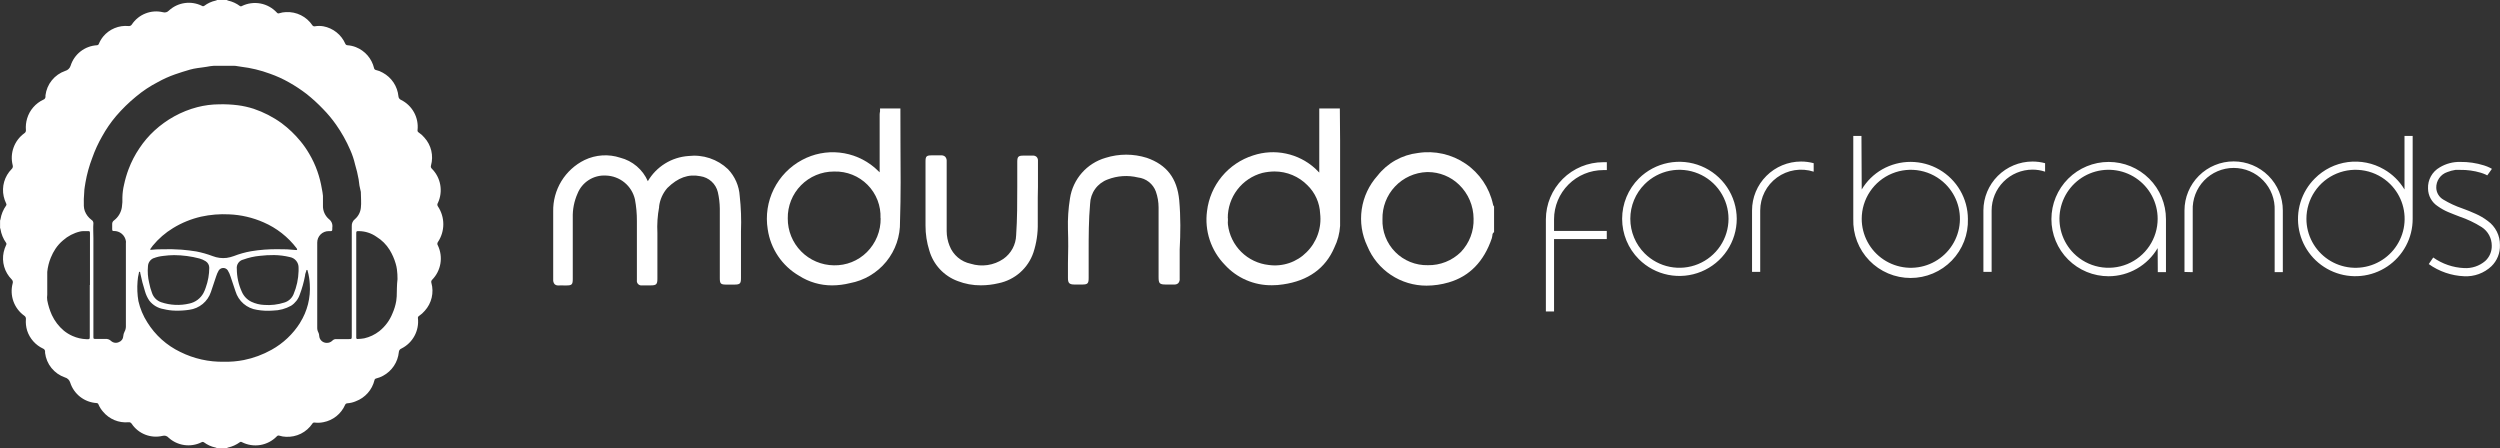 <svg width="223" height="40" viewBox="0 0 223 40" fill="none" xmlns="http://www.w3.org/2000/svg">
<rect x="0" y="0" width="223" height="40" fill="#333333" stroke="none"/>
<g clip-path="url(#clip0_592_4000)">
<path d="M80.316 9.839V9.674H78.5V9.815V9.932C78.479 10.027 78.467 10.123 78.465 10.22V15.371C78.335 15.242 78.206 15.125 78.076 15.007L78.012 14.949C77.128 14.198 76.037 13.732 74.884 13.611C73.73 13.489 72.566 13.719 71.545 14.268C70.452 14.852 69.57 15.762 69.021 16.87C68.472 17.979 68.283 19.231 68.481 20.452C68.604 21.309 68.919 22.128 69.404 22.846C69.889 23.564 70.53 24.164 71.28 24.599C72.157 25.161 73.178 25.458 74.22 25.456C74.757 25.454 75.292 25.387 75.813 25.257C77.089 25.02 78.239 24.339 79.058 23.334C79.876 22.329 80.31 21.066 80.281 19.771C80.358 17.46 80.34 15.113 80.322 12.836C80.322 11.839 80.316 10.842 80.316 9.839ZM78.553 19.466C78.562 20.027 78.458 20.584 78.247 21.104C78.035 21.624 77.722 22.097 77.324 22.493C76.938 22.876 76.479 23.177 75.974 23.379C75.469 23.581 74.928 23.678 74.384 23.667C73.283 23.654 72.232 23.207 71.461 22.423C70.69 21.639 70.261 20.582 70.269 19.484C70.259 18.938 70.358 18.396 70.56 17.889C70.762 17.381 71.064 16.92 71.447 16.53C71.83 16.141 72.287 15.832 72.791 15.62C73.296 15.409 73.837 15.3 74.384 15.301H74.419C74.97 15.285 75.517 15.382 76.028 15.587C76.538 15.791 77.001 16.098 77.388 16.489C77.775 16.88 78.076 17.346 78.275 17.858C78.473 18.37 78.564 18.917 78.541 19.466H78.553Z" fill="white"/>
<path d="M119.514 9.674H117.679V15.395L117.573 15.289C117.494 15.2 117.409 15.116 117.321 15.037C116.585 14.367 115.685 13.906 114.711 13.7C113.738 13.493 112.727 13.55 111.782 13.863C110.691 14.208 109.722 14.86 108.992 15.74C108.262 16.62 107.802 17.692 107.667 18.827C107.551 19.692 107.632 20.572 107.906 21.402C108.18 22.231 108.639 22.987 109.248 23.614C109.781 24.201 110.433 24.668 111.161 24.983C111.889 25.299 112.676 25.456 113.47 25.444C113.796 25.445 114.123 25.419 114.446 25.368C116.691 25.045 118.232 23.937 119.026 22.077C119.322 21.475 119.496 20.821 119.537 20.152C119.537 17.606 119.537 15.013 119.537 12.526L119.514 9.674ZM109.519 19.466C109.511 18.546 109.81 17.65 110.369 16.918C110.928 16.186 111.715 15.661 112.605 15.424C112.96 15.342 113.323 15.299 113.687 15.295C114.235 15.295 114.777 15.404 115.281 15.615C115.786 15.827 116.244 16.137 116.627 16.527C117.31 17.194 117.714 18.096 117.756 19.049C117.83 19.677 117.76 20.313 117.551 20.91C117.342 21.507 117 22.048 116.55 22.493C116.116 22.933 115.584 23.265 114.999 23.463C114.413 23.662 113.789 23.721 113.176 23.637C112.248 23.537 111.382 23.126 110.72 22.47C110.058 21.814 109.638 20.954 109.531 20.029C109.519 19.908 109.519 19.787 109.531 19.666C109.531 19.601 109.531 19.536 109.531 19.472L109.519 19.466Z" fill="white"/>
<path d="M133.236 18.375C133.198 18.326 133.175 18.267 133.171 18.205C132.848 16.738 131.976 15.45 130.734 14.603C129.492 13.756 127.973 13.414 126.486 13.646C125.78 13.727 125.097 13.948 124.477 14.296C123.857 14.643 123.313 15.11 122.876 15.67C122.119 16.512 121.628 17.558 121.466 18.677C121.304 19.796 121.478 20.939 121.965 21.959C122.397 23.005 123.13 23.898 124.073 24.525C125.015 25.152 126.124 25.484 127.256 25.48C127.921 25.476 128.582 25.379 129.22 25.192C131.072 24.658 132.366 23.332 133.071 21.25C133.092 21.176 133.107 21.102 133.118 21.027C133.118 20.898 133.153 20.81 133.218 20.751L133.271 20.704V18.428L133.236 18.375ZM131.443 19.501C131.462 20.048 131.372 20.594 131.177 21.106C130.982 21.618 130.687 22.085 130.308 22.482C129.921 22.863 129.462 23.163 128.957 23.364C128.452 23.566 127.912 23.665 127.368 23.655C126.827 23.667 126.29 23.569 125.788 23.366C125.287 23.163 124.832 22.86 124.453 22.476C124.073 22.091 123.777 21.633 123.582 21.129C123.386 20.626 123.296 20.088 123.317 19.548C123.292 18.468 123.694 17.421 124.437 16.635C125.18 15.848 126.204 15.386 127.286 15.348H127.374C128.41 15.351 129.405 15.754 130.149 16.474C130.556 16.867 130.88 17.337 131.102 17.857C131.324 18.377 131.44 18.936 131.443 19.501Z" fill="white"/>
<path d="M65.983 17.483C65.928 16.587 65.558 15.739 64.936 15.09C64.471 14.647 63.913 14.313 63.304 14.11C62.694 13.907 62.047 13.841 61.409 13.916C60.667 13.967 59.949 14.198 59.318 14.59C58.687 14.982 58.161 15.522 57.787 16.163C57.564 15.65 57.227 15.195 56.801 14.832C56.375 14.469 55.872 14.208 55.33 14.069C54.281 13.723 53.139 13.797 52.143 14.274C51.287 14.695 50.569 15.35 50.073 16.164C49.578 16.978 49.325 17.916 49.345 18.868C49.345 19.513 49.345 20.17 49.345 20.804C49.345 21.038 49.345 21.273 49.345 21.508V22.552C49.345 23.35 49.345 24.148 49.345 24.946C49.338 25.018 49.346 25.092 49.369 25.161C49.391 25.231 49.427 25.295 49.474 25.351C49.563 25.429 49.679 25.469 49.797 25.462H49.874C50.015 25.453 50.156 25.453 50.297 25.462H50.503C51.014 25.462 51.091 25.386 51.091 24.875C51.091 24.365 51.091 23.808 51.091 23.268C51.091 22.007 51.091 20.698 51.091 19.413C51.07 18.677 51.215 17.945 51.514 17.272C51.712 16.772 52.063 16.347 52.517 16.058C52.971 15.768 53.504 15.628 54.042 15.659C54.648 15.676 55.232 15.893 55.701 16.276C56.17 16.659 56.498 17.187 56.635 17.777C56.757 18.421 56.816 19.075 56.811 19.73C56.811 20.904 56.811 22.147 56.811 23.327C56.811 23.814 56.811 24.295 56.811 24.776V24.852C56.817 24.897 56.817 24.942 56.811 24.987C56.8 25.051 56.804 25.117 56.824 25.179C56.843 25.241 56.878 25.298 56.924 25.344C56.97 25.39 57.027 25.424 57.089 25.444C57.151 25.463 57.217 25.468 57.282 25.456C57.446 25.456 57.617 25.456 57.787 25.456H58.052C58.546 25.456 58.64 25.351 58.64 24.87V20.78C58.6 20.011 58.651 19.238 58.793 18.481V18.404C58.87 17.798 59.126 17.229 59.528 16.767C60.474 15.841 61.403 15.506 62.467 15.717C62.84 15.77 63.189 15.934 63.468 16.187C63.747 16.44 63.943 16.771 64.031 17.137C64.142 17.62 64.201 18.114 64.207 18.61C64.207 19.108 64.207 19.613 64.207 20.106V24.799C64.207 25.327 64.29 25.386 64.831 25.386H65.471C66.012 25.386 66.095 25.304 66.095 24.799V24.013C66.095 23.385 66.095 22.734 66.095 22.095C66.095 21.608 66.095 21.109 66.095 20.628C66.136 19.578 66.099 18.527 65.983 17.483Z" fill="white"/>
<path d="M105.186 17.853C104.998 15.893 104.063 14.696 102.299 14.08C101.1 13.701 99.812 13.701 98.613 14.08C97.795 14.318 97.062 14.784 96.5 15.423C95.939 16.062 95.572 16.848 95.444 17.688C95.296 18.6 95.235 19.523 95.261 20.446C95.297 21.455 95.291 22.487 95.261 23.479C95.261 23.919 95.261 24.359 95.261 24.793C95.261 25.227 95.356 25.38 95.849 25.38H96.52C97.025 25.38 97.108 25.286 97.108 24.793C97.108 24.025 97.108 23.25 97.108 22.499C97.108 21.085 97.108 19.624 97.237 18.181C97.251 17.703 97.408 17.239 97.689 16.851C97.97 16.463 98.362 16.168 98.813 16.005C99.671 15.673 100.611 15.612 101.505 15.829C101.863 15.869 102.202 16.009 102.485 16.232C102.767 16.455 102.982 16.752 103.104 17.09C103.264 17.544 103.345 18.022 103.345 18.504C103.345 19.231 103.345 19.976 103.345 20.698C103.345 21.003 103.345 21.285 103.345 21.602V21.766V24.699C103.345 25.286 103.422 25.38 104.016 25.38H104.233C104.388 25.371 104.543 25.371 104.698 25.38H104.756C104.881 25.386 105.003 25.344 105.097 25.262C105.148 25.206 105.185 25.14 105.207 25.068C105.23 24.996 105.236 24.921 105.227 24.846C105.227 23.983 105.227 23.086 105.227 22.259C105.303 20.851 105.321 19.36 105.186 17.853Z" fill="white"/>
<path d="M92.586 16.656V15.982C92.586 15.442 92.586 14.902 92.586 14.356C92.593 14.29 92.585 14.224 92.564 14.161C92.543 14.098 92.508 14.041 92.463 13.993C92.415 13.95 92.357 13.918 92.296 13.899C92.234 13.879 92.169 13.873 92.104 13.881H91.275C90.84 13.881 90.746 13.981 90.74 14.403C90.74 15.137 90.74 15.876 90.74 16.598C90.74 18.035 90.74 19.531 90.64 20.986C90.627 21.403 90.517 21.811 90.318 22.177C90.119 22.544 89.837 22.859 89.494 23.098C89.073 23.383 88.594 23.569 88.091 23.643C87.588 23.717 87.075 23.677 86.59 23.526C86.166 23.439 85.772 23.247 85.442 22.968C85.113 22.689 84.858 22.332 84.702 21.93C84.533 21.513 84.445 21.067 84.444 20.616C84.444 19.895 84.444 19.161 84.444 18.451V16.691C84.444 15.923 84.444 15.154 84.444 14.386C84.45 14.312 84.442 14.237 84.419 14.166C84.395 14.096 84.358 14.031 84.308 13.975C84.255 13.929 84.192 13.895 84.124 13.875C84.056 13.854 83.985 13.849 83.915 13.858H83.379C83.28 13.858 83.186 13.858 83.086 13.858C82.65 13.858 82.556 13.951 82.556 14.38C82.556 14.808 82.556 15.389 82.556 15.893C82.556 17.278 82.556 18.709 82.556 20.123C82.554 20.88 82.669 21.632 82.897 22.353C83.075 22.971 83.396 23.539 83.834 24.011C84.272 24.483 84.815 24.845 85.42 25.069C86.081 25.327 86.785 25.456 87.495 25.451C88.028 25.45 88.559 25.387 89.076 25.263C89.789 25.116 90.45 24.787 90.995 24.306C91.539 23.825 91.948 23.21 92.181 22.523C92.457 21.679 92.588 20.794 92.569 19.906C92.569 19.144 92.569 18.375 92.569 17.624L92.586 16.656Z" fill="white"/>
<path d="M39.062 21.901C39.029 21.856 39.011 21.801 39.011 21.745C39.011 21.689 39.029 21.635 39.062 21.59C39.376 21.119 39.544 20.566 39.544 20C39.544 19.434 39.376 18.881 39.062 18.41C39.029 18.365 39.011 18.311 39.011 18.255C39.011 18.199 39.029 18.144 39.062 18.099C39.295 17.595 39.368 17.032 39.27 16.485C39.173 15.938 38.909 15.435 38.515 15.043C38.477 15.008 38.45 14.962 38.437 14.912C38.425 14.862 38.427 14.81 38.444 14.761C38.564 14.33 38.573 13.877 38.471 13.442C38.368 13.007 38.157 12.605 37.856 12.273C37.707 12.095 37.533 11.939 37.339 11.81C37.304 11.79 37.276 11.759 37.259 11.722C37.242 11.685 37.237 11.644 37.245 11.605C37.305 11.06 37.197 10.509 36.934 10.028C36.671 9.546 36.267 9.157 35.775 8.912C35.708 8.886 35.651 8.841 35.609 8.782C35.567 8.724 35.543 8.655 35.54 8.583C35.497 8.146 35.347 7.725 35.103 7.359C34.859 6.993 34.528 6.692 34.141 6.483C33.949 6.371 33.74 6.29 33.523 6.242C33.483 6.233 33.446 6.212 33.418 6.182C33.389 6.151 33.371 6.113 33.365 6.072C33.265 5.655 33.066 5.267 32.785 4.942C32.503 4.618 32.148 4.365 31.748 4.207C31.507 4.112 31.253 4.055 30.995 4.036C30.953 4.035 30.913 4.021 30.878 3.998C30.844 3.974 30.817 3.94 30.801 3.901C30.627 3.504 30.358 3.154 30.018 2.883C29.678 2.613 29.277 2.428 28.849 2.347C28.595 2.303 28.334 2.303 28.079 2.347C28.038 2.355 27.995 2.35 27.956 2.333C27.917 2.316 27.884 2.288 27.862 2.253C27.605 1.871 27.253 1.562 26.841 1.356C26.429 1.151 25.97 1.055 25.51 1.079C25.31 1.084 25.112 1.118 24.922 1.179C24.883 1.198 24.839 1.203 24.797 1.192C24.755 1.181 24.718 1.156 24.693 1.121C24.306 0.702 23.795 0.419 23.235 0.313C22.675 0.208 22.095 0.285 21.583 0.534C21.555 0.554 21.523 0.565 21.489 0.565C21.455 0.565 21.422 0.554 21.395 0.534C21.083 0.3 20.724 0.136 20.342 0.053C20.302 0.039 20.262 0.021 20.225 0L19.36 0C19.325 0.028 19.282 0.047 19.237 0.053C18.87 0.133 18.525 0.291 18.226 0.516C18.194 0.541 18.154 0.554 18.114 0.554C18.073 0.554 18.034 0.541 18.002 0.516C17.526 0.283 16.991 0.198 16.466 0.275C15.941 0.351 15.452 0.585 15.063 0.945C14.998 1.016 14.915 1.067 14.822 1.093C14.73 1.119 14.632 1.118 14.539 1.091C14.019 0.966 13.473 1.004 12.975 1.201C12.477 1.397 12.052 1.742 11.758 2.188C11.727 2.236 11.683 2.274 11.631 2.298C11.579 2.322 11.521 2.33 11.464 2.323C11.04 2.283 10.613 2.347 10.22 2.51C9.826 2.672 9.478 2.929 9.207 3.256C9.046 3.453 8.915 3.672 8.819 3.907C8.807 3.944 8.784 3.975 8.754 3.998C8.723 4.021 8.687 4.035 8.648 4.036C8.116 4.067 7.606 4.258 7.186 4.585C6.766 4.912 6.456 5.359 6.297 5.867C6.262 5.977 6.2 6.076 6.117 6.156C6.034 6.236 5.932 6.294 5.82 6.324C5.352 6.486 4.938 6.775 4.626 7.16C4.314 7.545 4.117 8.01 4.057 8.501C4.054 8.544 4.054 8.587 4.057 8.63C4.056 8.687 4.039 8.742 4.006 8.788C3.974 8.834 3.928 8.869 3.874 8.888C3.527 9.048 3.219 9.28 2.968 9.569C2.718 9.857 2.532 10.195 2.422 10.56C2.321 10.893 2.283 11.241 2.311 11.587C2.32 11.647 2.311 11.708 2.284 11.762C2.258 11.817 2.216 11.862 2.164 11.892C1.729 12.209 1.398 12.647 1.214 13.152C1.029 13.656 1 14.204 1.129 14.726C1.151 14.788 1.154 14.855 1.137 14.919C1.12 14.983 1.085 15.04 1.035 15.084C0.724 15.398 0.496 15.785 0.373 16.209C0.25 16.633 0.235 17.081 0.329 17.512C0.377 17.731 0.45 17.944 0.547 18.146C0.565 18.174 0.575 18.207 0.575 18.24C0.575 18.273 0.565 18.306 0.547 18.334C0.286 18.7 0.113 19.122 0.041 19.566C0.033 19.604 0.021 19.641 0.006 19.677V20.323C0.021 20.359 0.033 20.396 0.041 20.434C0.113 20.878 0.286 21.3 0.547 21.666C0.565 21.694 0.575 21.727 0.575 21.76C0.575 21.793 0.565 21.826 0.547 21.854C0.451 22.056 0.378 22.269 0.329 22.488C0.235 22.919 0.25 23.367 0.373 23.791C0.496 24.215 0.724 24.602 1.035 24.916C1.084 24.961 1.12 25.02 1.137 25.084C1.153 25.149 1.151 25.217 1.129 25.28C0.989 25.808 1.013 26.367 1.197 26.881C1.382 27.395 1.719 27.842 2.164 28.161C2.215 28.192 2.256 28.237 2.282 28.292C2.308 28.346 2.318 28.406 2.311 28.466C2.283 28.812 2.321 29.16 2.422 29.492C2.536 29.842 2.721 30.164 2.965 30.44C3.208 30.715 3.506 30.938 3.839 31.094C3.892 31.113 3.938 31.148 3.971 31.195C4.004 31.241 4.021 31.296 4.021 31.352C4.018 31.395 4.018 31.438 4.021 31.481C4.081 31.974 4.278 32.439 4.59 32.825C4.902 33.211 5.316 33.501 5.785 33.664C5.897 33.693 6 33.75 6.084 33.83C6.167 33.91 6.228 34.011 6.261 34.121C6.423 34.628 6.734 35.073 7.153 35.4C7.573 35.727 8.082 35.919 8.613 35.952C8.651 35.951 8.688 35.963 8.719 35.985C8.749 36.008 8.772 36.039 8.784 36.075C8.884 36.313 9.023 36.533 9.195 36.726C9.467 37.053 9.815 37.309 10.208 37.473C10.601 37.636 11.028 37.702 11.453 37.665C11.51 37.655 11.569 37.662 11.621 37.686C11.674 37.71 11.717 37.75 11.747 37.8C12.041 38.239 12.463 38.577 12.956 38.77C13.449 38.963 13.989 39.001 14.504 38.879C14.597 38.852 14.695 38.852 14.788 38.879C14.881 38.906 14.964 38.959 15.027 39.032C15.418 39.39 15.907 39.622 16.432 39.697C16.956 39.773 17.491 39.688 17.967 39.454C18 39.431 18.039 39.419 18.079 39.419C18.119 39.419 18.158 39.431 18.19 39.454C18.494 39.681 18.843 39.839 19.213 39.918C19.259 39.924 19.301 39.942 19.337 39.971H20.225C20.262 39.95 20.302 39.932 20.342 39.918C20.723 39.837 21.082 39.675 21.395 39.443C21.422 39.423 21.455 39.412 21.489 39.412C21.523 39.412 21.555 39.423 21.583 39.443C22.089 39.699 22.664 39.787 23.224 39.693C23.784 39.599 24.299 39.328 24.693 38.92C24.72 38.888 24.757 38.864 24.798 38.854C24.839 38.843 24.883 38.846 24.922 38.862C25.112 38.923 25.31 38.957 25.51 38.962C25.97 38.986 26.429 38.89 26.841 38.685C27.253 38.479 27.605 38.17 27.862 37.788C27.883 37.751 27.915 37.721 27.954 37.704C27.994 37.687 28.038 37.684 28.079 37.694C28.336 37.724 28.596 37.712 28.849 37.659C29.274 37.578 29.672 37.394 30.009 37.124C30.346 36.854 30.612 36.506 30.784 36.11C30.8 36.072 30.826 36.038 30.861 36.014C30.895 35.99 30.936 35.977 30.978 35.975C31.243 35.957 31.504 35.893 31.748 35.788C32.154 35.634 32.517 35.383 32.805 35.058C33.093 34.733 33.297 34.343 33.4 33.922C33.406 33.881 33.424 33.843 33.453 33.814C33.481 33.785 33.518 33.765 33.559 33.758C33.774 33.705 33.982 33.624 34.176 33.517C34.563 33.307 34.893 33.006 35.137 32.64C35.381 32.274 35.531 31.854 35.575 31.417C35.577 31.345 35.6 31.275 35.642 31.216C35.684 31.158 35.743 31.113 35.81 31.088C36.302 30.842 36.706 30.451 36.969 29.968C37.231 29.486 37.34 28.935 37.28 28.39C37.273 28.35 37.277 28.309 37.294 28.272C37.311 28.235 37.339 28.204 37.374 28.184C37.568 28.055 37.742 27.899 37.892 27.721C38.192 27.389 38.403 26.987 38.506 26.552C38.609 26.117 38.6 25.664 38.48 25.233C38.463 25.184 38.46 25.132 38.473 25.082C38.485 25.032 38.512 24.986 38.55 24.952C38.937 24.556 39.194 24.052 39.285 23.506C39.376 22.961 39.298 22.401 39.062 21.901ZM8.008 25.421V29.98C8.008 30.255 8.008 30.267 7.708 30.255C7.279 30.241 6.858 30.143 6.467 29.968C6.191 29.846 5.932 29.688 5.697 29.498C5.243 29.116 4.878 28.639 4.627 28.102C4.439 27.682 4.3 27.241 4.215 26.788C4.192 26.62 4.192 26.451 4.215 26.283C4.215 25.603 4.215 24.928 4.215 24.253C4.259 23.816 4.366 23.387 4.533 22.98C4.645 22.703 4.785 22.438 4.95 22.188C5.139 21.907 5.367 21.654 5.626 21.437C6.059 21.054 6.58 20.783 7.143 20.651C7.255 20.625 7.37 20.613 7.484 20.616C7.608 20.616 7.731 20.616 7.849 20.616C7.966 20.616 8.019 20.616 8.025 20.769V25.421H8.008ZM26.768 28.794C26.136 29.797 25.26 30.625 24.223 31.2C23.452 31.632 22.619 31.941 21.753 32.115C21.173 32.23 20.581 32.281 19.989 32.267C18.634 32.297 17.293 31.997 16.08 31.393C14.868 30.811 13.848 29.895 13.14 28.753C12.768 28.172 12.5 27.531 12.346 26.858C12.248 26.277 12.222 25.686 12.27 25.098C12.285 24.845 12.325 24.593 12.388 24.347C12.388 24.306 12.388 24.236 12.452 24.242C12.517 24.248 12.505 24.312 12.511 24.359C12.623 24.91 12.764 25.454 12.934 25.99C13.017 26.279 13.144 26.555 13.311 26.805C13.627 27.218 14.09 27.493 14.604 27.574C14.937 27.657 15.278 27.702 15.621 27.709C16.044 27.722 16.467 27.696 16.885 27.633C17.324 27.576 17.738 27.396 18.079 27.115C18.42 26.834 18.675 26.462 18.814 26.043C18.972 25.585 19.119 25.122 19.278 24.658C19.334 24.474 19.411 24.297 19.507 24.13C19.549 24.063 19.607 24.007 19.675 23.968C19.743 23.928 19.82 23.906 19.899 23.903C19.978 23.9 20.057 23.917 20.128 23.951C20.199 23.986 20.26 24.037 20.307 24.101C20.422 24.283 20.511 24.481 20.572 24.688C20.718 25.122 20.86 25.556 21.006 25.984C21.135 26.415 21.384 26.799 21.725 27.093C22.066 27.386 22.484 27.575 22.929 27.639C23.401 27.721 23.881 27.743 24.358 27.703C24.922 27.695 25.476 27.545 25.969 27.269C26.331 27.035 26.602 26.686 26.739 26.277C26.945 25.731 27.103 25.168 27.209 24.594C27.209 24.447 27.28 24.306 27.321 24.165C27.321 24.13 27.321 24.077 27.38 24.077C27.438 24.077 27.433 24.13 27.444 24.171C27.55 24.554 27.613 24.948 27.633 25.345C27.717 26.553 27.415 27.757 26.768 28.783V28.794ZM26.498 22.27C26.498 22.317 26.41 22.306 26.368 22.3C25.855 22.244 25.339 22.221 24.822 22.229C24.009 22.217 23.196 22.278 22.394 22.411C21.87 22.504 21.356 22.648 20.86 22.84C20.652 22.917 20.438 22.972 20.219 23.004C19.797 23.054 19.368 23 18.972 22.845C18.497 22.665 18.007 22.526 17.508 22.429C17.073 22.353 16.638 22.311 16.197 22.27C15.611 22.227 15.022 22.215 14.434 22.235C14.114 22.233 13.794 22.249 13.475 22.282C13.393 22.282 13.381 22.282 13.422 22.194C13.484 22.099 13.55 22.006 13.622 21.919C14.135 21.293 14.752 20.759 15.445 20.34C16.215 19.87 17.057 19.527 17.938 19.325C18.758 19.146 19.598 19.077 20.436 19.12C21.499 19.163 22.544 19.406 23.517 19.836C24.679 20.34 25.691 21.134 26.457 22.141C26.457 22.177 26.527 22.212 26.498 22.259V22.27ZM26.633 23.896C26.633 23.989 26.633 24.083 26.633 24.177C26.614 24.887 26.463 25.588 26.186 26.242C26.113 26.42 26.001 26.579 25.859 26.708C25.716 26.836 25.547 26.932 25.363 26.987C24.781 27.174 24.168 27.246 23.558 27.199C23.169 27.182 22.788 27.088 22.435 26.923C22.047 26.739 21.74 26.419 21.571 26.025C21.279 25.386 21.127 24.692 21.124 23.989C21.099 23.802 21.145 23.611 21.254 23.456C21.363 23.3 21.527 23.191 21.712 23.151C22.182 22.98 22.672 22.869 23.17 22.822C23.593 22.772 24.02 22.748 24.446 22.752C24.924 22.759 25.399 22.82 25.863 22.933C26.084 22.974 26.283 23.092 26.424 23.266C26.565 23.441 26.64 23.66 26.633 23.884V23.896ZM13.699 23.033C13.976 22.926 14.267 22.857 14.563 22.828C14.884 22.784 15.208 22.76 15.533 22.757C16.295 22.763 17.053 22.863 17.791 23.057C17.984 23.11 18.168 23.191 18.337 23.297C18.438 23.359 18.521 23.445 18.579 23.547C18.637 23.65 18.667 23.766 18.667 23.884C18.664 24.484 18.558 25.079 18.355 25.644C18.301 25.814 18.232 25.979 18.149 26.137C18.021 26.374 17.843 26.581 17.626 26.743C17.41 26.905 17.161 27.019 16.897 27.075C16.062 27.274 15.188 27.234 14.375 26.958C14.186 26.893 14.015 26.786 13.874 26.644C13.733 26.503 13.627 26.331 13.563 26.143C13.45 25.846 13.364 25.539 13.305 25.227C13.187 24.738 13.152 24.232 13.199 23.731C13.208 23.576 13.262 23.427 13.354 23.301C13.445 23.175 13.571 23.078 13.716 23.021L13.699 23.033ZM31.672 19.537C31.574 19.61 31.497 19.706 31.445 19.817C31.394 19.927 31.371 20.049 31.378 20.17C31.378 23.426 31.378 26.682 31.378 29.944C31.378 30.249 31.378 30.249 31.078 30.249H29.984C29.923 30.245 29.862 30.254 29.805 30.277C29.748 30.299 29.697 30.334 29.655 30.378C29.587 30.449 29.504 30.504 29.413 30.539C29.322 30.575 29.224 30.59 29.126 30.584C28.958 30.581 28.797 30.515 28.675 30.398C28.554 30.282 28.482 30.124 28.473 29.956C28.472 29.85 28.446 29.745 28.397 29.651C28.327 29.521 28.292 29.376 28.297 29.229V21.637C28.296 21.503 28.322 21.37 28.372 21.247C28.423 21.123 28.498 21.01 28.593 20.915C28.687 20.82 28.799 20.745 28.923 20.694C29.047 20.642 29.18 20.616 29.314 20.616C29.631 20.616 29.649 20.657 29.643 20.288C29.665 20.149 29.649 20.007 29.596 19.876C29.543 19.746 29.456 19.633 29.343 19.548C29.167 19.398 29.027 19.209 28.934 18.997C28.841 18.784 28.798 18.554 28.808 18.322C28.808 18.035 28.808 17.735 28.808 17.471C28.787 17.257 28.753 17.043 28.708 16.832C28.621 16.307 28.489 15.791 28.314 15.289C28.123 14.74 27.876 14.211 27.579 13.711C27.352 13.319 27.093 12.946 26.803 12.596C26.31 11.995 25.745 11.455 25.122 10.989C24.36 10.438 23.52 10.005 22.629 9.704C22.168 9.556 21.693 9.45 21.212 9.387C20.659 9.318 20.1 9.291 19.543 9.305C18.888 9.31 18.236 9.394 17.602 9.557C16.885 9.744 16.194 10.02 15.545 10.378C14.909 10.73 14.317 11.155 13.781 11.646C13.27 12.116 12.818 12.646 12.435 13.224C12.041 13.806 11.717 14.432 11.47 15.089C11.3 15.54 11.165 16.003 11.065 16.474C10.977 16.84 10.928 17.213 10.918 17.589C10.931 17.889 10.916 18.189 10.871 18.486C10.799 18.953 10.548 19.374 10.171 19.66C10.117 19.696 10.073 19.747 10.044 19.805C10.015 19.864 10.002 19.929 10.007 19.994C10.007 20.141 10.007 20.293 10.007 20.44C10.007 20.587 10.048 20.61 10.159 20.604C10.416 20.6 10.666 20.688 10.863 20.853C11.059 21.018 11.19 21.249 11.229 21.502C11.238 21.56 11.238 21.62 11.229 21.678C11.229 24.165 11.229 26.647 11.229 29.135C11.227 29.295 11.185 29.453 11.106 29.592C11.042 29.716 11.004 29.852 10.994 29.991C10.989 30.106 10.95 30.217 10.882 30.309C10.814 30.402 10.72 30.473 10.612 30.513C10.498 30.569 10.37 30.589 10.244 30.572C10.118 30.554 10.001 30.499 9.907 30.414C9.841 30.349 9.763 30.299 9.677 30.268C9.59 30.236 9.498 30.224 9.407 30.232C9.119 30.232 8.819 30.232 8.531 30.232C8.343 30.232 8.331 30.232 8.331 30.026V21.226C8.331 20.786 8.296 20.346 8.331 19.906C8.33 19.845 8.314 19.785 8.283 19.733C8.252 19.68 8.208 19.637 8.155 19.607C7.89 19.409 7.686 19.141 7.567 18.832C7.514 18.683 7.484 18.527 7.478 18.369C7.464 17.956 7.475 17.543 7.514 17.131C7.514 16.844 7.59 16.544 7.625 16.269C7.756 15.521 7.959 14.789 8.231 14.08C8.464 13.417 8.757 12.777 9.107 12.168C9.463 11.522 9.882 10.912 10.359 10.349C10.896 9.724 11.486 9.147 12.123 8.624C12.725 8.119 13.382 7.682 14.081 7.322C14.573 7.047 15.089 6.816 15.621 6.63C16.056 6.483 16.497 6.336 16.938 6.213C17.162 6.151 17.39 6.104 17.62 6.072C17.885 6.031 18.149 6.008 18.414 5.961C18.637 5.915 18.863 5.884 19.09 5.867C19.678 5.867 20.266 5.867 20.854 5.867C21.083 5.867 21.3 5.937 21.524 5.955C22.394 6.061 23.248 6.267 24.07 6.571C24.664 6.779 25.239 7.04 25.786 7.351C26.332 7.658 26.854 8.003 27.35 8.384C27.866 8.795 28.353 9.239 28.808 9.715C29.239 10.153 29.632 10.626 29.984 11.129C30.476 11.83 30.896 12.579 31.236 13.365C31.424 13.783 31.57 14.22 31.672 14.667C31.804 15.102 31.91 15.545 31.989 15.993C32.023 16.375 32.09 16.754 32.189 17.125C32.192 17.147 32.192 17.168 32.189 17.19C32.189 17.636 32.242 18.087 32.189 18.533C32.15 18.921 31.965 19.28 31.672 19.537ZM35.387 26.436C35.382 26.572 35.368 26.707 35.346 26.841C35.281 27.223 35.169 27.595 35.011 27.95C34.765 28.573 34.36 29.121 33.835 29.54C33.439 29.849 32.979 30.068 32.489 30.179C32.294 30.213 32.098 30.233 31.901 30.238C31.886 30.24 31.871 30.239 31.856 30.236C31.842 30.232 31.828 30.225 31.817 30.216C31.805 30.206 31.795 30.194 31.788 30.181C31.782 30.168 31.778 30.153 31.777 30.138C31.777 30.073 31.777 30.009 31.777 29.944V20.857C31.777 20.616 31.777 20.616 32.013 20.616C32.575 20.621 33.123 20.797 33.582 21.121C34.061 21.414 34.464 21.816 34.758 22.294C34.989 22.674 35.169 23.082 35.293 23.508C35.344 23.677 35.382 23.85 35.405 24.025C35.443 24.314 35.461 24.607 35.458 24.899C35.393 25.403 35.405 25.92 35.387 26.436Z" fill="white"/>
<path d="M143.33 15.172C143.223 15.166 143.115 15.166 143.007 15.172C141.845 15.175 140.731 15.637 139.909 16.457C139.087 17.277 138.624 18.389 138.621 19.549V20.599H143.325V21.326H138.621V27.78H137.892V19.566C137.895 18.214 138.435 16.918 139.394 15.962C140.353 15.007 141.652 14.469 143.007 14.468H143.33V15.172ZM146.188 23.121C145.231 22.166 144.694 20.87 144.694 19.519C144.694 18.168 145.231 16.873 146.188 15.917C146.904 15.207 147.814 14.724 148.805 14.528C149.795 14.333 150.821 14.434 151.754 14.819C152.687 15.204 153.485 15.855 154.048 16.692C154.611 17.528 154.914 18.512 154.918 19.519C154.917 20.528 154.616 21.513 154.053 22.352C153.491 23.19 152.692 23.843 151.758 24.228C150.824 24.613 149.796 24.714 148.805 24.517C147.813 24.32 146.903 23.834 146.188 23.121ZM146.705 16.427C145.885 17.247 145.424 18.358 145.424 19.516C145.424 20.675 145.885 21.786 146.705 22.605C147.317 23.216 148.097 23.633 148.947 23.802C149.796 23.971 150.677 23.885 151.477 23.555C152.278 23.224 152.962 22.665 153.444 21.947C153.925 21.228 154.183 20.384 154.184 19.519C154.184 18.654 153.927 17.809 153.446 17.09C152.965 16.37 152.281 15.81 151.48 15.479C150.679 15.148 149.798 15.061 148.948 15.23C148.098 15.399 147.318 15.816 146.705 16.427ZM160.657 14.409C161.036 14.408 161.413 14.458 161.78 14.556V15.313C161.232 15.136 160.651 15.091 160.083 15.181C159.516 15.271 158.977 15.494 158.512 15.832C158.047 16.169 157.669 16.612 157.408 17.123C157.147 17.635 157.011 18.2 157.011 18.774V24.248H156.282V18.774C156.282 17.616 156.743 16.506 157.564 15.688C158.384 14.869 159.496 14.409 160.657 14.409ZM166.065 16.902C166.509 16.156 167.139 15.537 167.894 15.107C168.67 14.667 169.548 14.437 170.441 14.44C171.334 14.444 172.21 14.68 172.983 15.126C173.756 15.572 174.398 16.213 174.846 16.983C175.294 17.754 175.533 18.628 175.537 19.519C175.56 20.204 175.445 20.886 175.199 21.525C174.952 22.164 174.58 22.747 174.103 23.24C173.626 23.732 173.054 24.124 172.422 24.391C171.791 24.659 171.111 24.796 170.425 24.796C169.739 24.796 169.059 24.659 168.428 24.391C167.796 24.124 167.224 23.732 166.747 23.24C166.27 22.747 165.898 22.164 165.651 21.525C165.405 20.886 165.29 20.204 165.313 19.519V12.127H166.042L166.065 16.902ZM166.065 19.519C166.066 20.238 166.244 20.945 166.584 21.579C166.923 22.212 167.414 22.753 168.013 23.152C168.612 23.551 169.3 23.796 170.017 23.867C170.734 23.937 171.457 23.83 172.122 23.555C172.787 23.28 173.374 22.845 173.831 22.29C174.288 21.734 174.601 21.075 174.741 20.37C174.882 19.665 174.846 18.937 174.637 18.249C174.428 17.561 174.053 16.936 173.544 16.427C172.931 15.816 172.151 15.399 171.301 15.23C170.451 15.061 169.57 15.148 168.769 15.479C167.968 15.81 167.284 16.37 166.803 17.09C166.322 17.809 166.065 18.654 166.065 19.519ZM181.293 14.409C181.674 14.408 182.053 14.457 182.422 14.556V15.313C182.058 15.191 181.676 15.13 181.293 15.131C180.326 15.134 179.401 15.519 178.719 16.202C178.037 16.885 177.653 17.81 177.653 18.774V24.248H176.919V18.774C176.922 17.617 177.384 16.509 178.203 15.691C179.023 14.873 180.134 14.412 181.293 14.409ZM192.463 22.13C192.017 22.892 191.379 23.524 190.613 23.964C189.847 24.405 188.979 24.638 188.095 24.641C187.424 24.642 186.759 24.512 186.138 24.256C185.517 24 184.954 23.625 184.479 23.151C184.004 22.677 183.628 22.115 183.372 21.495C183.116 20.876 182.984 20.213 182.986 19.543C182.986 18.191 183.524 16.894 184.482 15.938C185.441 14.982 186.74 14.444 188.095 14.444C189.45 14.444 190.75 14.982 191.708 15.938C192.666 16.894 193.204 18.191 193.204 19.543V24.277H192.475L192.463 22.13ZM192.463 19.519C192.464 18.8 192.287 18.092 191.948 17.458C191.609 16.824 191.118 16.283 190.519 15.883C189.921 15.483 189.232 15.237 188.515 15.166C187.799 15.095 187.075 15.202 186.409 15.477C185.744 15.751 185.156 16.186 184.699 16.741C184.242 17.297 183.929 17.956 183.788 18.661C183.647 19.366 183.682 20.095 183.891 20.783C184.1 21.471 184.476 22.097 184.985 22.605C185.597 23.216 186.377 23.633 187.227 23.802C188.076 23.971 188.957 23.885 189.757 23.555C190.557 23.224 191.242 22.665 191.723 21.947C192.205 21.228 192.463 20.384 192.463 19.519ZM194.856 24.259V18.774C194.856 17.613 195.318 16.5 196.141 15.679C196.963 14.858 198.079 14.397 199.242 14.397C200.405 14.397 201.521 14.858 202.343 15.679C203.166 16.5 203.628 17.613 203.628 18.774V24.277H202.899V18.774C202.919 18.283 202.839 17.793 202.664 17.333C202.489 16.874 202.223 16.454 201.882 16.1C201.541 15.745 201.131 15.463 200.678 15.271C200.225 15.078 199.738 14.979 199.245 14.979C198.752 14.979 198.265 15.078 197.812 15.271C197.359 15.463 196.949 15.745 196.608 16.1C196.267 16.454 196.001 16.874 195.826 17.333C195.651 17.793 195.571 18.283 195.591 18.774V24.277L194.856 24.259ZM214.481 12.127H215.21V19.519C215.212 20.36 215.007 21.188 214.611 21.93C214.216 22.671 213.643 23.305 212.944 23.773C212.244 24.241 211.44 24.529 210.602 24.612C209.764 24.695 208.918 24.571 208.14 24.249C207.362 23.928 206.675 23.42 206.141 22.77C205.607 22.121 205.241 21.349 205.078 20.525C204.914 19.701 204.957 18.849 205.203 18.045C205.448 17.241 205.889 16.51 206.485 15.917C207.277 15.118 208.313 14.605 209.43 14.458C210.547 14.312 211.68 14.54 212.653 15.107C213.407 15.539 214.036 16.157 214.481 16.902V12.127ZM213.211 16.427C212.599 15.816 211.818 15.399 210.968 15.23C210.118 15.061 209.237 15.148 208.436 15.479C207.636 15.81 206.951 16.37 206.47 17.09C205.989 17.809 205.732 18.654 205.733 19.519C205.733 20.238 205.911 20.945 206.251 21.579C206.591 22.212 207.082 22.753 207.681 23.152C208.279 23.551 208.968 23.796 209.684 23.867C210.401 23.937 211.124 23.83 211.789 23.555C212.455 23.28 213.042 22.845 213.499 22.29C213.955 21.734 214.268 21.075 214.409 20.37C214.549 19.665 214.513 18.937 214.305 18.249C214.096 17.561 213.72 16.936 213.211 16.427ZM216.645 23.555L217.044 22.969C217.853 23.542 218.811 23.87 219.802 23.913C220.485 23.953 221.156 23.728 221.677 23.286C221.868 23.112 222.02 22.9 222.121 22.663C222.223 22.426 222.272 22.17 222.265 21.913C222.266 21.586 222.185 21.265 222.03 20.977C221.875 20.689 221.651 20.444 221.377 20.264C220.752 19.869 220.081 19.55 219.379 19.314L218.867 19.114L218.361 18.909C218.044 18.773 217.743 18.604 217.462 18.404C217.194 18.234 216.972 17.999 216.818 17.721C216.664 17.444 216.582 17.132 216.58 16.814C216.563 16.436 216.652 16.059 216.835 15.727C217.019 15.395 217.291 15.12 217.621 14.931C218.17 14.6 218.802 14.431 219.443 14.444C220.167 14.433 220.887 14.538 221.577 14.755C221.763 14.813 221.944 14.885 222.118 14.972L222.253 15.049H222.289L221.871 15.635H221.842L221.736 15.577C221.589 15.51 221.438 15.453 221.283 15.406C220.683 15.228 220.058 15.143 219.431 15.154H219.296H219.026C218.778 15.191 218.535 15.256 218.303 15.348C218.006 15.446 217.75 15.638 217.572 15.894C217.394 16.15 217.304 16.456 217.315 16.768C217.324 16.978 217.385 17.183 217.494 17.363C217.603 17.544 217.756 17.694 217.938 17.8C218.476 18.125 219.048 18.39 219.643 18.592L219.943 18.704L220.243 18.821L220.831 19.073C221.213 19.241 221.574 19.454 221.907 19.707C222.249 19.953 222.526 20.277 222.716 20.653C222.905 21.029 223.001 21.445 222.994 21.866C223.006 22.215 222.945 22.563 222.814 22.887C222.684 23.212 222.487 23.505 222.236 23.749C221.912 24.055 221.529 24.291 221.111 24.445C220.692 24.598 220.247 24.665 219.802 24.641C218.666 24.594 217.569 24.216 216.645 23.555Z" fill="white"/>
</g>
<defs>
<clipPath id="clip0_592_4000">
<rect width="223" height="40" fill="white"/>
</clipPath>
</defs>
</svg>
